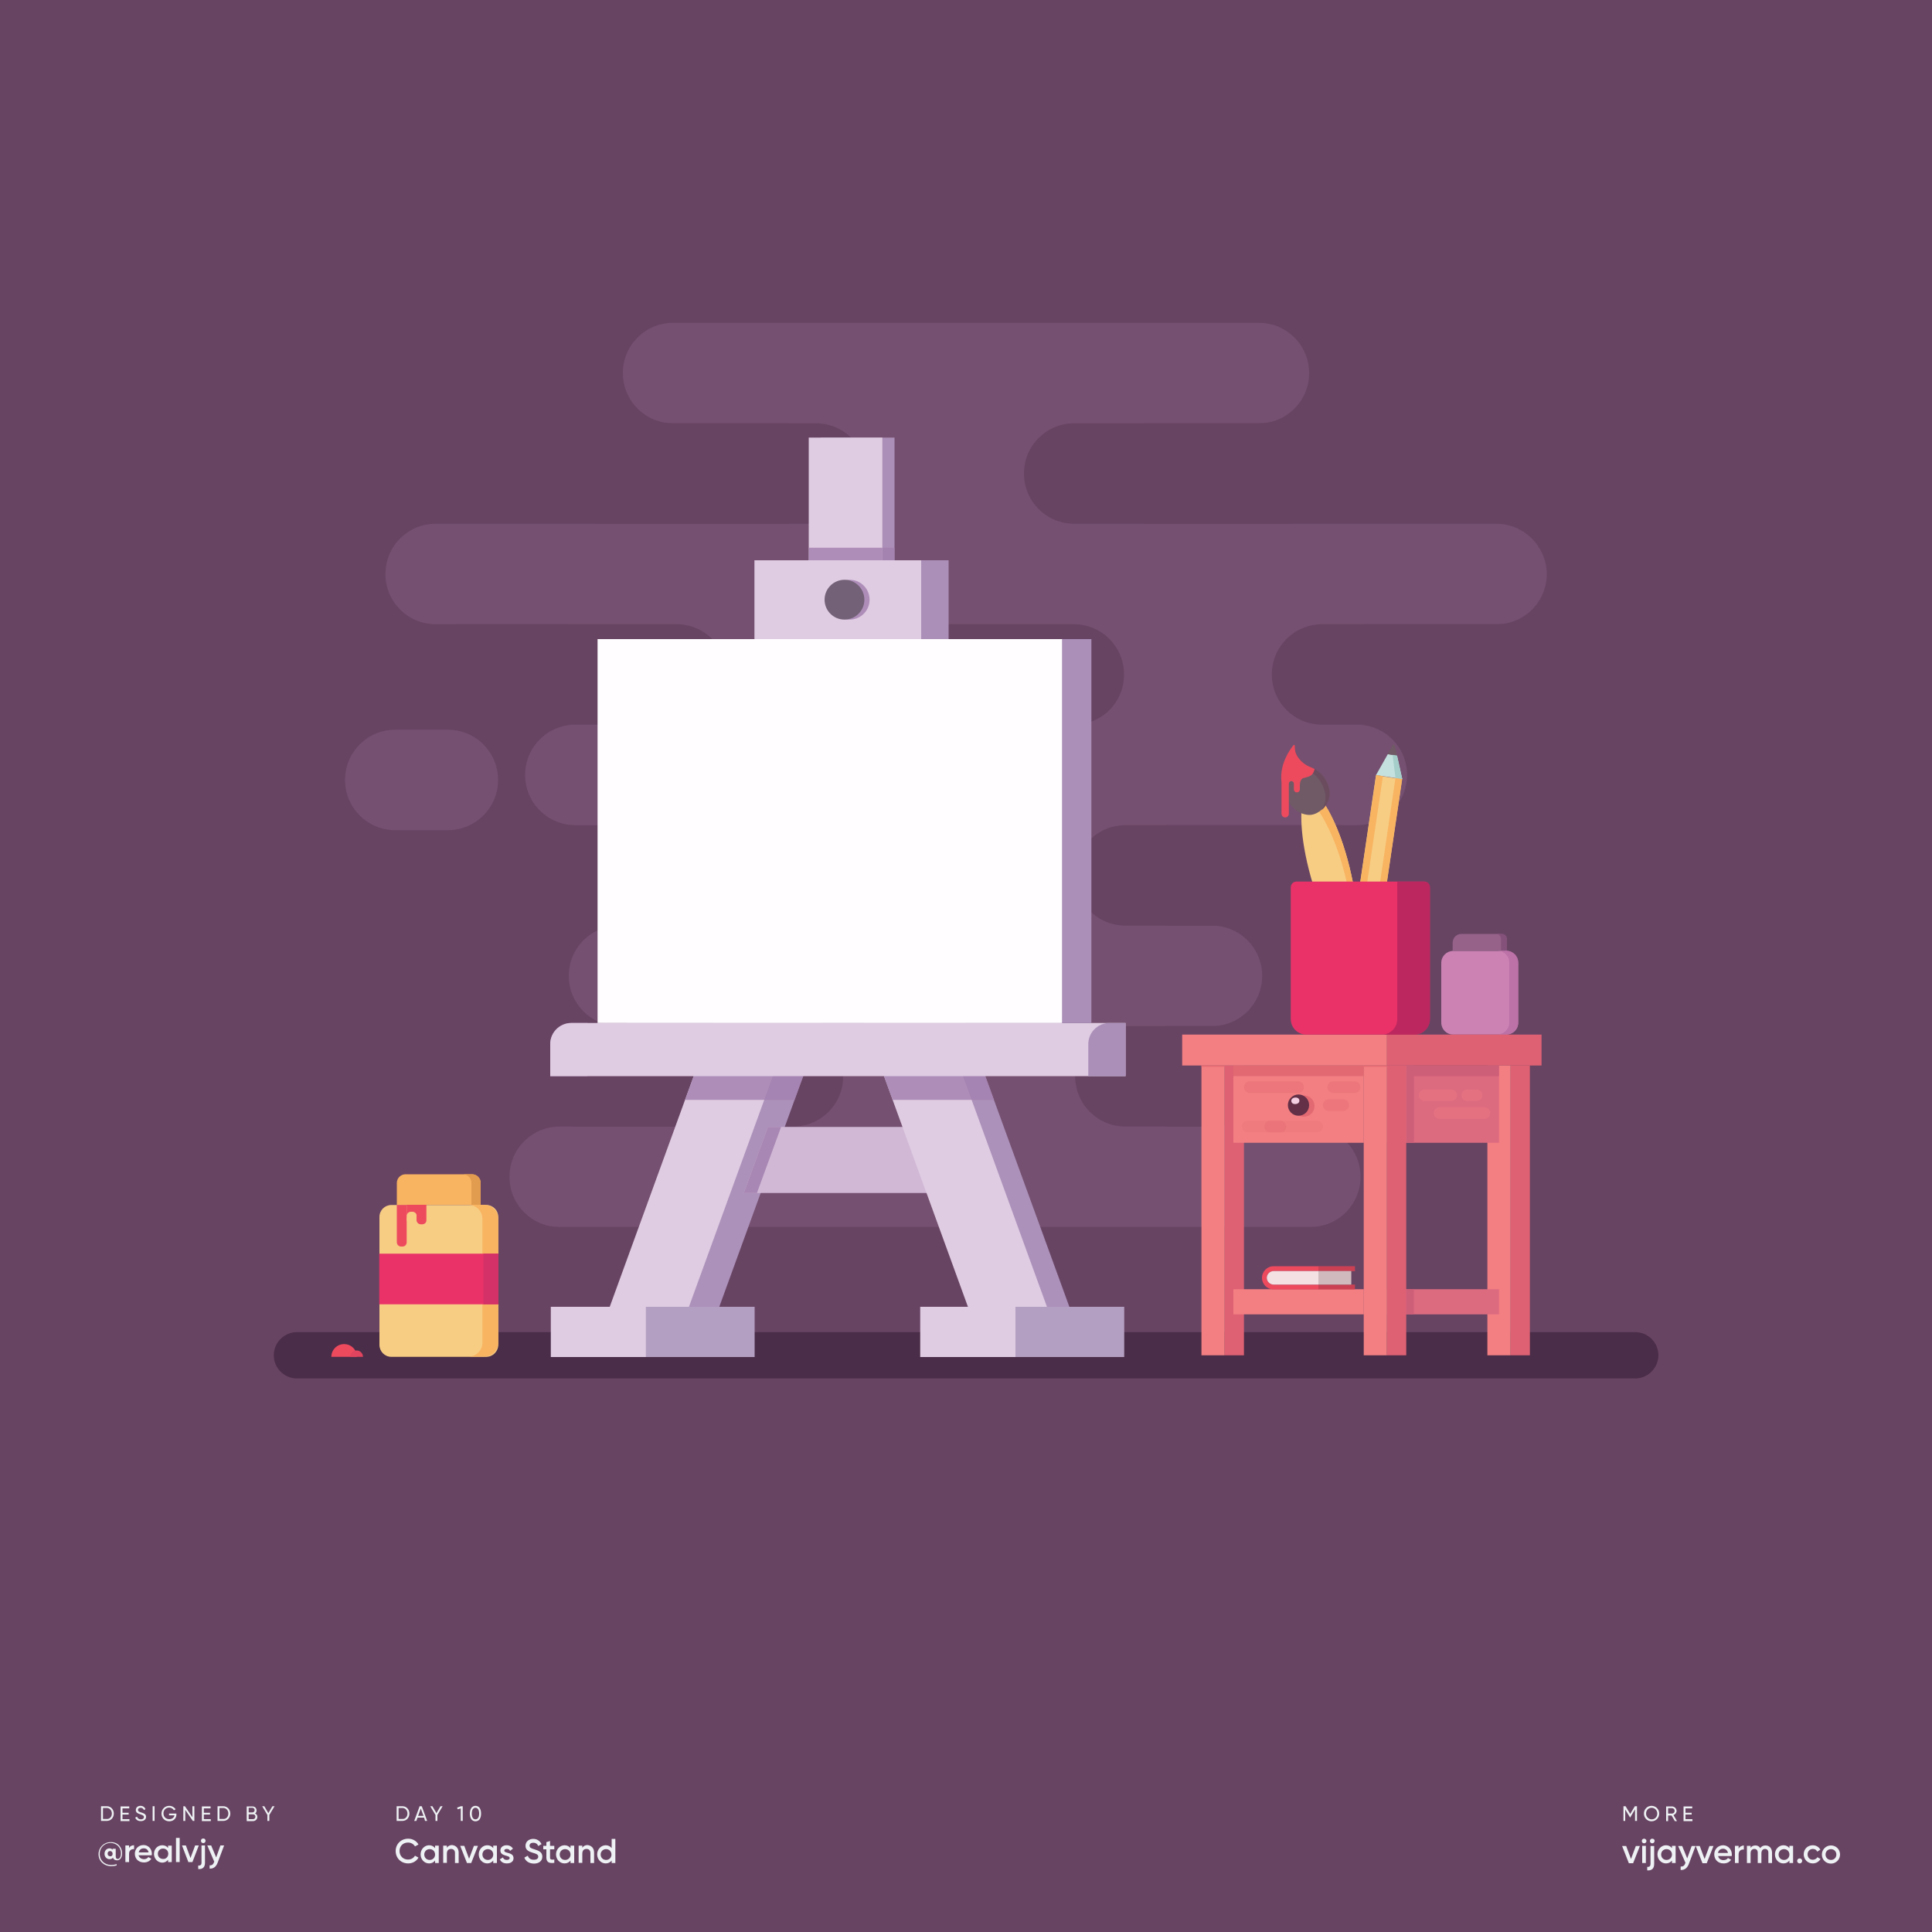 <?xml version="1.0" encoding="utf-8"?>
<!-- Generator: Adobe Illustrator 23.1.1, SVG Export Plug-In . SVG Version: 6.00 Build 0)  -->
<svg version="1.1" id="Layer_1" xmlns="http://www.w3.org/2000/svg" xmlns:xlink="http://www.w3.org/1999/xlink" x="0px" y="0px"
	 viewBox="0 0 1000 1000" style="enable-background:new 0 0 1000 1000;" xml:space="preserve">
<style type="text/css">
	.st0{fill:#684463;}
	.st1{fill:#EEF2F4;}
	.st2{opacity:0.5;fill:#825D7E;}
	.st3{opacity:0.69;fill:#3D233C;}
	.st4{fill:#96628A;}
	.st5{fill:#84517A;}
	.st6{fill:#CC83B4;}
	.st7{fill:#BC71A7;}
	.st8{fill:#AB8FB8;}
	.st9{fill:#DFCCE2;}
	.st10{opacity:0.82;fill:#A380AF;}
	.st11{fill:#AC91BA;}
	.st12{fill:#B39FC1;}
	.st13{fill:#F7CD84;}
	.st14{fill:#F8B461;}
	.st15{fill:#6F5A66;}
	.st16{fill:#6B4C5F;}
	.st17{fill:#ED4A5E;}
	.st18{fill:#DE6173;}
	.st19{fill:#F37F82;}
	.st20{fill:#DD6B80;}
	.st21{opacity:0.34;fill:#F37F82;}
	.st22{fill:#D1B9D6;}
	.st23{opacity:0.87;fill:#A380AF;}
	.st24{fill:#C5E1DF;}
	.st25{fill:#A5CECA;}
	.st26{fill:#FFFDFF;}
	.st27{fill:#E26971;}
	.st28{fill:#CE5F78;}
	.st29{fill:#633047;}
	.st30{fill:#F4CEE1;}
	.st31{opacity:0.4;fill:#E26971;}
	.st32{opacity:0.2;fill:#E26971;}
	.st33{opacity:0.39;fill:#E26971;}
	.st34{fill:#EA3268;}
	.st35{opacity:0.69;fill:#AA235B;}
	.st36{fill:#E29C50;}
	.st37{fill:#736177;}
	.st38{fill:#D33167;}
	.st39{fill:#F4E1E4;}
	.st40{opacity:0.2;fill:#442228;}
	.st41{fill:#E0445E;}
</style>
<rect id="XMLID_9_" class="st0" width="1000" height="1000"/>
<g>
	<g>
		<g>
			<path class="st1" d="M63.2,959.2c0,2.5-1.2,3.7-2.6,3.7c-1.1,0-1.9-0.5-2.1-1.4c-0.4,0.5-1,0.8-1.8,0.8c-1.5,0-2.6-1.2-2.6-2.8
				c0-1.6,1.1-2.8,2.6-2.8c0.7,0,1.2,0.3,1.6,0.7v-0.5h1.6v3.9c0,0.8,0.3,1.4,1,1.4c0.9,0,1.7-0.9,1.7-3c0-3-2.3-5.3-5.4-5.3
				c-3.1,0-5.6,2.4-5.6,5.7c0,3.3,2.5,5.7,5.9,5.7c1.1,0,2.1-0.2,2.9-0.4v0.6c-0.8,0.3-1.7,0.4-2.9,0.4c-3.7,0-6.5-2.6-6.5-6.2
				c0-3.4,2.7-6.2,6.2-6.2C61.1,953.3,63.2,956.4,63.2,959.2z M58.3,959.5c0-0.8-0.6-1.4-1.3-1.4c-0.8,0-1.3,0.5-1.3,1.4
				c0,0.8,0.6,1.3,1.3,1.3C57.8,960.9,58.3,960.3,58.3,959.5z"/>
		</g>
		<g>
			<path class="st1" d="M69.4,955.1v2c-1.2-0.1-2.6,0.5-2.6,2.4v4.3h-1.9v-8.6h1.9v1.4C67.3,955.5,68.3,955.1,69.4,955.1z"/>
		</g>
		<g>
			<path class="st1" d="M74.6,962.3c1,0,1.8-0.5,2.2-1.1l1.5,0.9c-0.8,1.2-2.1,1.9-3.8,1.9c-2.8,0-4.7-1.9-4.7-4.5
				c0-2.5,1.8-4.5,4.5-4.5c2.6,0,4.3,2.1,4.3,4.5c0,0.3,0,0.5-0.1,0.8h-6.8C72.1,961.6,73.2,962.3,74.6,962.3z M76.9,958.8
				c-0.3-1.5-1.3-2.1-2.5-2.1c-1.4,0-2.3,0.8-2.6,2.1H76.9z"/>
		</g>
		<g>
			<path class="st1" d="M88.9,955.2v8.6h-1.9v-1.2c-0.7,0.9-1.7,1.5-3,1.5c-2.3,0-4.3-2-4.3-4.5c0-2.6,1.9-4.5,4.3-4.5
				c1.3,0,2.3,0.5,3,1.4v-1.2H88.9z M87.1,959.5c0-1.6-1.2-2.7-2.7-2.7c-1.5,0-2.7,1.1-2.7,2.7c0,1.6,1.2,2.7,2.7,2.7
				C85.9,962.3,87.1,961.1,87.1,959.5z"/>
		</g>
		<g>
			<path class="st1" d="M91.1,951.3H93v12.5h-1.9V951.3z"/>
		</g>
		<g>
			<path class="st1" d="M102.9,955.2l-3.3,8.6h-2.1l-3.3-8.6h2l2.4,6.5l2.4-6.5H102.9z"/>
		</g>
		<g>
			<path class="st1" d="M104.2,955.2h1.9v8.9c0,2.4-1.2,3.5-3.5,3.3v-1.8c1.1,0.1,1.7-0.3,1.7-1.5V955.2z M104,952.8
				c0-0.7,0.5-1.2,1.2-1.2c0.7,0,1.2,0.5,1.2,1.2c0,0.6-0.5,1.2-1.2,1.2C104.5,954,104,953.4,104,952.8z"/>
		</g>
		<g>
			<path class="st1" d="M116,955.2l-3.3,8.8c-0.8,2.2-2.2,3.3-4.2,3.2v-1.7c1.2,0.1,1.9-0.5,2.3-1.7l0.1-0.2l-3.6-8.4h2l2.6,6.2
				l2.2-6.2H116z"/>
		</g>
	</g>
	<g>
		<path class="st1" d="M211.9,938.7c0,2.1-1.5,3.8-3.6,3.8h-3v-7.6h3C210.4,934.9,211.9,936.6,211.9,938.7z M210.9,938.7
			c0-1.6-1.1-2.9-2.6-2.9h-2v5.7h2C209.8,941.6,210.9,940.3,210.9,938.7z"/>
		<path class="st1" d="M219.5,940.8h-3.4l-0.6,1.7h-1.1l2.8-7.6h1.1l2.8,7.6h-1.1L219.5,940.8z M219.2,939.9l-1.4-3.8l-1.4,3.8
			H219.2z"/>
		<path class="st1" d="M226.4,939.4v3.1h-1v-3.1l-2.7-4.5h1.1l2.1,3.6l2.1-3.6h1.1L226.4,939.4z"/>
		<path class="st1" d="M239.5,934.9v7.6h-1V936l-1.6,0.5l-0.3-0.9l2-0.7H239.5z"/>
		<path class="st1" d="M243.2,938.7c0-2.4,1.1-4,2.9-4c1.9,0,2.9,1.6,2.9,4c0,2.4-1,4-2.9,4C244.2,942.7,243.2,941,243.2,938.7z
			 M248,938.7c0-1.9-0.7-3-1.9-3c-1.2,0-1.9,1.1-1.9,3s0.7,3,1.9,3C247.3,941.7,248,940.6,248,938.7z"/>
	</g>
	<g>
		<path class="st1" d="M58.9,938.7c0,2.1-1.5,3.8-3.6,3.8h-3v-7.6h3C57.4,934.9,58.9,936.6,58.9,938.7z M57.9,938.7
			c0-1.6-1.1-2.9-2.6-2.9h-2v5.7h2C56.8,941.6,57.9,940.3,57.9,938.7z"/>
		<path class="st1" d="M67,941.6v1h-4.6v-7.6h4.5v1h-3.5v2.3h3.2v0.9h-3.2v2.4H67z"/>
		<path class="st1" d="M70,940.8l0.9-0.5c0.3,0.8,0.9,1.4,2,1.4c1.1,0,1.6-0.5,1.6-1.2c0-0.8-0.7-1-1.8-1.4
			c-1.2-0.4-2.4-0.8-2.4-2.2c0-1.4,1.1-2.2,2.4-2.2c1.3,0,2.2,0.7,2.6,1.7l-0.8,0.5c-0.3-0.7-0.8-1.2-1.7-1.2
			c-0.8,0-1.4,0.4-1.4,1.1c0,0.7,0.5,1,1.6,1.3c1.3,0.4,2.6,0.8,2.6,2.3c0,1.3-1.1,2.2-2.6,2.2C71.5,942.7,70.4,941.9,70,940.8z"/>
		<path class="st1" d="M80,934.9v7.6h-1v-7.6H80z"/>
		<path class="st1" d="M91.3,939.2c0,1.9-1.4,3.5-3.7,3.5c-2.4,0-4-1.8-4-4c0-2.2,1.7-4,4-4c1.4,0,2.7,0.8,3.3,1.8l-0.9,0.5
			c-0.4-0.8-1.4-1.4-2.4-1.4c-1.8,0-3,1.3-3,3c0,1.7,1.2,3,3,3c1.6,0,2.5-0.9,2.7-2h-2.8v-0.9h3.8V939.2z"/>
		<path class="st1" d="M100.6,934.9v7.6h-0.8l-3.9-5.7v5.7h-1v-7.6h0.8l3.9,5.7v-5.7H100.6z"/>
		<path class="st1" d="M109.1,941.6v1h-4.6v-7.6h4.5v1h-3.5v2.3h3.2v0.9h-3.2v2.4H109.1z"/>
		<path class="st1" d="M119.2,938.7c0,2.1-1.5,3.8-3.6,3.8h-3v-7.6h3C117.6,934.9,119.2,936.6,119.2,938.7z M118.2,938.7
			c0-1.6-1.1-2.9-2.6-2.9h-2v5.7h2C117.1,941.6,118.2,940.3,118.2,938.7z"/>
		<path class="st1" d="M133.2,940.4c0,1.2-1,2.2-2.2,2.2h-3.3v-7.6h3c1.2,0,2.1,0.9,2.1,2.1c0,0.7-0.3,1.2-0.8,1.6
			C132.7,938.9,133.2,939.5,133.2,940.4z M128.7,935.8v2.3h2c0.6,0,1.1-0.5,1.1-1.2c0-0.6-0.5-1.2-1.1-1.2H128.7z M132.2,940.3
			c0-0.7-0.5-1.2-1.2-1.2h-2.3v2.5h2.3C131.7,941.6,132.2,941,132.2,940.3z"/>
		<path class="st1" d="M139.4,939.4v3.1h-1v-3.1l-2.7-4.5h1.1l2.1,3.6l2.1-3.6h1.1L139.4,939.4z"/>
	</g>
	<g>
		<path class="st1" d="M204.8,958.1c0-3.6,2.7-6.4,6.5-6.4c2.3,0,4.3,1.2,5.3,3l-1.8,1c-0.7-1.2-2-2-3.6-2c-2.7,0-4.4,1.9-4.4,4.4
			s1.8,4.4,4.4,4.4c1.6,0,2.9-0.8,3.6-2l1.8,1c-1,1.8-3,3-5.3,3C207.5,964.5,204.8,961.7,204.8,958.1z"/>
		<path class="st1" d="M227.1,955.4v8.9h-1.9V963c-0.7,0.9-1.7,1.5-3.1,1.5c-2.4,0-4.4-2-4.4-4.7c0-2.6,2-4.7,4.4-4.7
			c1.4,0,2.4,0.6,3.1,1.5v-1.3H227.1z M225.2,959.9c0-1.6-1.2-2.8-2.8-2.8c-1.6,0-2.8,1.2-2.8,2.8c0,1.6,1.2,2.8,2.8,2.8
			C224,962.7,225.2,961.5,225.2,959.9z"/>
		<path class="st1" d="M237.4,958.9v5.4h-1.9v-5.2c0-1.3-0.8-2.1-2-2.1c-1.3,0-2.2,0.7-2.2,2.5v4.7h-1.9v-8.9h1.9v1.1
			c0.6-0.9,1.5-1.4,2.7-1.4C236,955.2,237.4,956.6,237.4,958.9z"/>
		<path class="st1" d="M247.4,955.4l-3.5,8.9h-2.2l-3.5-8.9h2.1l2.5,6.7l2.5-6.7H247.4z"/>
		<path class="st1" d="M257.2,955.4v8.9h-1.9V963c-0.7,0.9-1.7,1.5-3.1,1.5c-2.4,0-4.4-2-4.4-4.7c0-2.6,2-4.7,4.4-4.7
			c1.4,0,2.4,0.6,3.1,1.5v-1.3H257.2z M255.3,959.9c0-1.6-1.2-2.8-2.8-2.8c-1.6,0-2.8,1.2-2.8,2.8c0,1.6,1.2,2.8,2.8,2.8
			C254.1,962.7,255.3,961.5,255.3,959.9z"/>
		<path class="st1" d="M265.8,961.8c0,1.8-1.5,2.7-3.5,2.7c-1.8,0-3-0.8-3.6-2.1l1.6-1c0.3,0.8,1,1.3,2,1.3c0.8,0,1.5-0.3,1.5-1
			c0-1.6-4.8-0.7-4.8-3.9c0-1.7,1.4-2.7,3.2-2.7c1.5,0,2.7,0.7,3.3,1.8L264,958c-0.3-0.7-0.9-1-1.7-1c-0.7,0-1.3,0.3-1.3,0.9
			C261.1,959.5,265.8,958.5,265.8,961.8z"/>
		<path class="st1" d="M271.4,961.5l1.8-1c0.4,1.3,1.4,2.1,3.1,2.1c1.6,0,2.3-0.7,2.3-1.6c0-1.1-1-1.5-2.8-2
			c-1.9-0.6-3.8-1.3-3.8-3.6c0-2.3,1.9-3.6,4-3.6c2,0,3.5,1.1,4.3,2.7l-1.7,1c-0.4-1-1.2-1.7-2.6-1.7c-1.2,0-1.9,0.6-1.9,1.5
			c0,1,0.7,1.4,2.5,1.9c2.1,0.7,4.1,1.3,4.1,3.8c0,2.3-1.8,3.6-4.4,3.6C273.7,964.5,272.1,963.3,271.4,961.5z"/>
		<path class="st1" d="M284.7,957.3v4.2c0,1.1,0.7,1.1,2.2,1v1.7c-2.9,0.4-4.1-0.5-4.1-2.8v-4.2h-1.6v-1.8h1.6v-1.9l1.9-0.6v2.5h2.2
			v1.8H284.7z"/>
		<path class="st1" d="M297.2,955.4v8.9h-1.9V963c-0.7,0.9-1.7,1.5-3.1,1.5c-2.4,0-4.4-2-4.4-4.7c0-2.6,2-4.7,4.4-4.7
			c1.4,0,2.4,0.6,3.1,1.5v-1.3H297.2z M295.3,959.9c0-1.6-1.2-2.8-2.8-2.8c-1.6,0-2.8,1.2-2.8,2.8c0,1.6,1.2,2.8,2.8,2.8
			C294.1,962.7,295.3,961.5,295.3,959.9z"/>
		<path class="st1" d="M307.5,958.9v5.4h-1.9v-5.2c0-1.3-0.8-2.1-2-2.1c-1.3,0-2.2,0.7-2.2,2.5v4.7h-1.9v-8.9h1.9v1.1
			c0.6-0.9,1.5-1.4,2.7-1.4C306.1,955.2,307.5,956.6,307.5,958.9z"/>
		<path class="st1" d="M318.5,951.9v12.4h-1.9V963c-0.7,0.9-1.7,1.5-3.1,1.5c-2.4,0-4.4-2-4.4-4.7c0-2.6,2-4.7,4.4-4.7
			c1.4,0,2.4,0.6,3.1,1.5v-4.8H318.5z M316.5,959.9c0-1.6-1.2-2.8-2.8-2.8c-1.6,0-2.8,1.2-2.8,2.8c0,1.6,1.2,2.8,2.8,2.8
			C315.3,962.7,316.5,961.5,316.5,959.9z"/>
	</g>
	<g>
		<path class="st1" d="M841.3,942.5h-1v-7.6h1.1l2.4,4l2.4-4h1.1v7.6h-1v-6l-2.5,4.2h-0.1l-2.5-4.1V942.5z M858.8,938.7
			c0,2.2-1.7,4-4,4c-2.2,0-3.9-1.8-3.9-4c0-2.2,1.7-4,3.9-4C857.1,934.7,858.8,936.5,858.8,938.7z M857.8,938.7c0-1.7-1.3-3-2.9-3
			c-1.7,0-2.9,1.3-2.9,3c0,1.7,1.3,3,2.9,3C856.6,941.7,857.8,940.4,857.8,938.7z M866.2,939.5l1.8,3.1h-1.1l-1.7-2.9h-1.8v2.9h-1
			v-7.6h3c1.3,0,2.4,1.1,2.4,2.4C867.8,938.2,867.1,939.1,866.2,939.5z M865.4,938.7c0.8,0,1.4-0.6,1.4-1.4c0-0.8-0.6-1.4-1.4-1.4
			h-2v2.8H865.4z M875.9,941.6h-3.5v-2.4h3.2v-0.9h-3.2v-2.3h3.5v-1h-4.5v7.6h4.6V941.6z M844.2,962.2l-2.5-6.7h-2.1l3.5,8.9h2.2
			l3.5-8.9h-2.1L844.2,962.2z M850,964.3h1.9v-8.9H850V964.3z M851,951.7c-0.7,0-1.2,0.5-1.2,1.2c0,0.7,0.5,1.2,1.2,1.2
			c0.7,0,1.2-0.6,1.2-1.2C852.2,952.2,851.6,951.7,851,951.7z M855.2,951.7c-0.7,0-1.2,0.5-1.2,1.2c0,0.7,0.5,1.2,1.2,1.2
			c0.7,0,1.2-0.6,1.2-1.2C856.5,952.2,855.9,951.7,855.2,951.7z M854.3,964.7c0,1.2-0.5,1.7-1.7,1.6v1.8c2.4,0.2,3.6-1,3.6-3.4v-9.2
			h-1.9V964.7z M865.4,955.4h1.9v8.9h-1.9V963c-0.7,0.9-1.7,1.5-3.1,1.5c-2.4,0-4.4-2-4.4-4.7c0-2.6,2-4.7,4.4-4.7
			c1.4,0,2.4,0.6,3.1,1.5V955.4z M865.4,959.9c0-1.6-1.2-2.8-2.8-2.8c-1.6,0-2.8,1.2-2.8,2.8c0,1.6,1.2,2.8,2.8,2.8
			C864.2,962.7,865.4,961.5,865.4,959.9z M873.3,961.9l-2.6-6.4h-2.1l3.8,8.7l-0.1,0.2c-0.4,1.2-1.1,1.8-2.4,1.7v1.8
			c2,0.1,3.5-1,4.3-3.3l3.4-9.1h-2L873.3,961.9z M882.3,962.2l-2.5-6.7h-2.1l3.5,8.9h2.2l3.5-8.9h-2.1L882.3,962.2z M896.4,959.9
			c0,0.3,0,0.5-0.1,0.8h-7c0.3,1.4,1.4,2.1,2.8,2.1c1.1,0,1.9-0.5,2.3-1.1l1.6,0.9c-0.8,1.2-2.1,1.9-3.9,1.9c-2.9,0-4.8-2-4.8-4.7
			c0-2.6,1.9-4.7,4.7-4.7C894.5,955.2,896.4,957.3,896.4,959.9z M894.4,959.1c-0.3-1.5-1.4-2.2-2.5-2.2c-1.4,0-2.4,0.8-2.7,2.2
			H894.4z M899.9,956.9v-1.5H898v8.9h1.9v-4.5c0-2,1.5-2.6,2.7-2.5v-2.1C901.6,955.3,900.5,955.7,899.9,956.9z M913.8,955.2
			c-1.2,0-2.1,0.5-2.7,1.4c-0.5-0.9-1.4-1.4-2.5-1.4c-1.1,0-2,0.4-2.5,1.3v-1.1h-1.9v8.9h1.9v-5c0-1.6,0.9-2.3,2-2.3
			c1,0,1.7,0.7,1.7,1.9v5.4h1.9v-5c0-1.6,0.8-2.3,1.9-2.3c1,0,1.7,0.7,1.7,1.9v5.4h1.9v-5.5C917.1,956.6,915.8,955.2,913.8,955.2z
			 M926.2,955.4h1.9v8.9h-1.9V963c-0.7,0.9-1.7,1.5-3.1,1.5c-2.4,0-4.4-2-4.4-4.7c0-2.6,2-4.7,4.4-4.7c1.4,0,2.4,0.6,3.1,1.5V955.4z
			 M926.2,959.9c0-1.6-1.2-2.8-2.8-2.8c-1.6,0-2.8,1.2-2.8,2.8c0,1.6,1.2,2.8,2.8,2.8C925,962.7,926.2,961.5,926.2,959.9z
			 M931.5,961.9c-0.7,0-1.3,0.6-1.3,1.3c0,0.7,0.6,1.3,1.3,1.3c0.7,0,1.3-0.6,1.3-1.3C932.8,962.4,932.2,961.9,931.5,961.9z
			 M938.3,962.6c-1.6,0-2.7-1.2-2.7-2.8c0-1.6,1.2-2.8,2.7-2.8c1.1,0,1.9,0.5,2.3,1.4l1.6-1c-0.7-1.4-2.2-2.3-3.9-2.3
			c-2.7,0-4.7,2-4.7,4.7c0,2.6,2,4.7,4.7,4.7c1.7,0,3.2-0.9,4-2.3l-1.6-0.9C940.2,962.1,939.3,962.6,938.3,962.6z M952.4,959.9
			c0,2.6-2.1,4.7-4.7,4.7c-2.6,0-4.7-2-4.7-4.7c0-2.6,2.1-4.7,4.7-4.7C950.3,955.2,952.4,957.2,952.4,959.9z M950.5,959.9
			c0-1.6-1.2-2.8-2.8-2.8s-2.8,1.2-2.8,2.8c0,1.6,1.2,2.8,2.8,2.8S950.5,961.5,950.5,959.9z"/>
	</g>
</g>
<path id="XMLID_3_" class="st2" d="M774.5,271.1H591.6v-52h60c14.4,0,26-11.6,26-26v0c0-14.4-11.6-26-26-26H348.4
	c-14.4,0-26,11.6-26,26v0c0,14.4,11.6,26,26,26h60v52H225.5c-14.4,0-26,11.6-26,26v0c0,14.4,11.6,26,26,26h68.6v52h3.7
	c-14.4,0-26,11.6-26,26v0c0,14.4,11.6,26,26,26h98.6v52h-76c-14.4,0-26,11.6-26,26v0c0,14.4,11.6,26,26,26h76v52H289.7
	c-14.4,0-26,11.6-26,26v0c0,14.4,11.6,26,26,26h388.5c14.4,0,26-11.6,26-26v0c0-14.4-11.6-26-26-26h-74.5v-52h23.6
	c14.4,0,26-11.6,26-26v0c0-14.4-11.6-26-26-26h-23.6v-52h98.6c14.4,0,26-11.6,26-26v0c0-14.4-11.6-26-26-26h3.7v-52h68.6
	c14.4,0,26-11.6,26-26v0C800.5,282.8,788.8,271.1,774.5,271.1z"/>
<path id="XMLID_105_" class="st3" d="M846.3,713.5H153.7c-6.6,0-12-5.4-12-12l0,0c0-6.6,5.4-12,12-12h692.7c6.6,0,12,5.4,12,12l0,0
	C858.3,708.1,853,713.5,846.3,713.5z"/>
<path id="XMLID_226_" class="st2" d="M231.8,429.7h-27.2c-14.4,0-26-11.6-26-26v0c0-14.4,11.6-26,26-26h27.2c14.4,0,26,11.6,26,26v0
	C257.8,418,246.2,429.7,231.8,429.7z"/>
<path id="XMLID_157_" class="st0" d="M555.9,375.1H444.1c-14.4,0-26-11.6-26-26v0c0-14.4,11.6-26,26-26h111.7c14.4,0,26,11.6,26,26
	v0C581.9,363.5,570.2,375.1,555.9,375.1z"/>
<path id="XMLID_216_" class="st0" d="M796,375.1H684.3c-14.4,0-26-11.6-26-26v0c0-14.4,11.6-26,26-26H796c14.4,0,26,11.6,26,26v0
	C822,363.5,810.4,375.1,796,375.1z"/>
<path id="XMLID_223_" class="st0" d="M694.2,479.1H582.5c-14.4,0-26-11.6-26-26v0c0-14.4,11.6-26,26-26h111.7c14.4,0,26,11.6,26,26
	v0C720.2,467.5,708.6,479.1,694.2,479.1z"/>
<path id="XMLID_220_" class="st0" d="M350.3,375.1H238.5c-14.4,0-26-11.6-26-26v0c0-14.4,11.6-26,26-26h111.7c14.4,0,26,11.6,26,26
	v0C376.3,363.5,364.6,375.1,350.3,375.1z"/>
<path id="XMLID_221_" class="st0" d="M422.3,271.1H310.6c-14.4,0-26-11.6-26-26v0c0-14.4,11.6-26,26-26h111.7c14.4,0,26,11.6,26,26
	v0C448.3,259.5,436.7,271.1,422.3,271.1z"/>
<path id="XMLID_222_" class="st0" d="M667.7,271.1H556c-14.4,0-26-11.6-26-26v0c0-14.4,11.6-26,26-26h111.7c14.4,0,26,11.6,26,26v0
	C693.7,259.5,682.1,271.1,667.7,271.1z"/>
<path id="XMLID_224_" class="st0" d="M694.2,583.1H582.5c-14.4,0-26-11.6-26-26v0c0-14.4,11.6-26,26-26h111.7c14.4,0,26,11.6,26,26
	v0C720.2,571.5,708.6,583.1,694.2,583.1z"/>
<path id="XMLID_225_" class="st0" d="M410.5,583.1H298.7c-14.4,0-26-11.6-26-26v0c0-14.4,11.6-26,26-26h111.7c14.4,0,26,11.6,26,26
	v0C436.5,571.5,424.8,583.1,410.5,583.1z"/>
<path id="XMLID_251_" class="st4" d="M780,492.1h-28.1v-4.2c0-2.5,2-4.5,4.5-4.5h19c2.5,0,4.5,2,4.5,4.5V492.1z"/>
<path id="XMLID_245_" class="st5" d="M777.1,483.3H774c1.6,0,2.9,1.1,2.9,2.5v6.2h3.1v-6.2C780,484.4,778.7,483.3,777.1,483.3z"/>
<path id="XMLID_170_" class="st6" d="M779.6,535.5h-27.4c-3.5,0-6.2-2.8-6.2-6.2v-30.9c0-3.5,2.8-6.2,6.2-6.2h27.4
	c3.5,0,6.2,2.8,6.2,6.2v30.9C785.9,532.7,783.1,535.5,779.6,535.5z"/>
<path id="XMLID_252_" class="st7" d="M779.6,492.1h-4.6c3.5,0,6.2,2.8,6.2,6.2v30.9c0,3.5-2.8,6.2-6.2,6.2h4.6
	c3.5,0,6.2-2.8,6.2-6.2v-30.9C785.9,494.9,783.1,492.1,779.6,492.1z"/>
<rect id="XMLID_163_" x="271.8" y="635.1" class="st0" width="456.5" height="52"/>
<rect id="XMLID_112_" x="424.9" y="226.5" class="st8" width="38.1" height="64.5"/>
<rect id="XMLID_93_" x="418.6" y="226.5" class="st9" width="38.1" height="64.5"/>
<rect id="XMLID_107_" x="418.6" y="283.5" class="st10" width="38.1" height="6.5"/>
<rect id="XMLID_179_" x="456.7" y="283.5" class="st10" width="6.3" height="6.5"/>
<rect id="XMLID_40_" x="404.7" y="290" class="st8" width="86.3" height="40.8"/>
<polygon id="XMLID_101_" class="st11" points="372.3,676.4 433,509.6 396.9,496.4 331.3,676.4 "/>
<polygon id="XMLID_104_" class="st9" points="356.6,676.4 417.3,509.6 381.1,496.4 315.6,676.4 "/>
<polygon id="XMLID_150_" class="st10" points="395,501.5 381.1,496.4 354.6,569.3 411.2,569.3 433,509.6 396.9,496.4 "/>
<rect id="XMLID_21_" x="285.1" y="676.4" class="st9" width="56.3" height="26"/>
<rect id="XMLID_23_" x="334.3" y="676.4" class="st12" width="56.3" height="26"/>
<g id="XMLID_30_">
	<path id="XMLID_7_" class="st13" d="M682.6,414.2l-7.4,2c-0.9,0.2-1.5,1.1-1.5,2.2c-0.4,5.7,0,12.6,1.4,20.7
		c3.3,19.2,11.8,42.2,24.3,62.9c1.5,2.6,4.5,1.8,4.6-1.2c0.6-24.2-3.3-48.4-9.9-66.7c-2.8-7.7-5.8-13.9-9-18.7
		C684.4,414.5,683.5,414,682.6,414.2z"/>
	<path id="XMLID_6_" class="st14" d="M694.1,434.1c-2.8-7.7-5.8-13.9-9-18.7c-0.6-1-1.6-1.4-2.4-1.2l-3.4,0.9
		c0.8,1.1,1.8,2.3,2.7,3.7c0,0,1.4,2.2,2.8,4.6c7.8,13.9,10.8,26.7,13.3,37.6c1.8,7.8,2.5,13.3,3.8,24.3c0.5,3.8,1.7,14.2,0.4,18.1
		c0.9-0.3,1.7-1.2,1.7-2.7C704.6,476.7,700.7,452.5,694.1,434.1z"/>
	<path id="XMLID_2_" class="st15" d="M670.3,385.9c0-0.4-0.4-0.5-0.7-0.3c-2.3,2.8-7.8,10.7-6.1,20.4c0.2,1.1,2.1,11.3,9.8,14.8
		c2.5,1.1,4.4,1,4.8,1c4.6-0.3,8.8-4.6,9.8-9.1c1.3-5.8-2.8-12-7.2-14.5c-2.2-1.3-4.2-1.4-6.8-3.9c-2.6-2.4-3.3-4.7-3.4-5.2
		C670.2,387.9,670.2,386.8,670.3,385.9z"/>
	<path id="XMLID_8_" class="st16" d="M680.8,398.2c-2.2-1.3-4.2-1.4-6.8-3.9c-2.6-2.4-3.3-4.7-3.4-5.2c-0.3-1.1-0.3-2.2-0.3-3
		c0-0.2-0.1-0.4-0.3-0.4c-0.2,1-0.4,2.4-0.1,4c0.1,0.6,0.6,3,3,5.8c2.5,2.8,4.5,3.1,6.6,4.7c4.2,3,7.9,9.9,6.1,15.8
		c-0.4,1.2-0.9,2.3-1.6,3.4c2-1.7,3.5-4.1,4-6.6C689.2,406.9,685.1,400.7,680.8,398.2z"/>
	<path id="XMLID_36_" class="st17" d="M673.9,394.3c-2.6-2.4-3.3-4.7-3.4-5.2c-0.3-1.2-0.3-2.3-0.3-3.1c0-0.4-0.4-0.5-0.7-0.3
		c-2.1,2.6-6.9,9.5-6.3,18.1c0,0,0.1,0.7,0.1,0.9v16.5c0,1,0.8,1.9,1.9,1.9h0c1,0,1.9-0.8,1.9-1.9v-15.6c0-0.7,0.6-1.3,1.3-1.3
		s1.3,0.6,1.3,1.3v2.9c0,0.8,0.5,1.5,1.3,1.6c1,0.2,1.8-0.6,1.8-1.6v-1.1c0-1.2-0.1-4.2,2-4.7c4.6-1.1,4.7-1.9,5.7-4.6l0,0
		C678.5,396.9,676.6,396.8,673.9,394.3z"/>
</g>
<rect id="XMLID_53_" x="781.9" y="551.5" transform="matrix(-1 -6.657531e-11 6.657531e-11 -1 1573.767 1253)" class="st18" width="10" height="150"/>
<rect id="XMLID_22_" x="769.9" y="551.5" transform="matrix(-1 -4.426205e-11 4.426205e-11 -1 1551.767 1253)" class="st19" width="12" height="150"/>
<rect id="XMLID_70_" x="717.9" y="667.3" class="st20" width="58" height="13"/>
<rect id="XMLID_16_" x="717.9" y="551.5" class="st20" width="58" height="40"/>
<path id="XMLID_126_" class="st21" d="M764.3,569.9h-4.8c-1.7,0-3-1.3-3-3l0,0c0-1.7,1.3-3,3-3h4.8c1.7,0,3,1.3,3,3l0,0
	C767.3,568.5,766,569.9,764.3,569.9z"/>
<path id="XMLID_124_" class="st21" d="M768.3,579.1h-23.2c-1.7,0-3-1.3-3-3l0,0c0-1.7,1.3-3,3-3h23.2c1.7,0,3,1.3,3,3l0,0
	C771.3,577.8,770,579.1,768.3,579.1z"/>
<path id="XMLID_122_" class="st21" d="M751.1,569.9h-13.7c-1.7,0-3-1.3-3-3l0,0c0-1.7,1.3-3,3-3h13.7c1.7,0,3,1.3,3,3l0,0
	C754.1,568.5,752.8,569.9,751.1,569.9z"/>
<polygon id="XMLID_162_" class="st22" points="397.5,583.3 385,617.5 490.6,617.5 490.6,583.3 "/>
<polygon id="XMLID_165_" class="st23" points="397.5,583.3 385,617.5 391.8,617.5 404.3,583.3 "/>
<g id="XMLID_33_">
	<polygon id="XMLID_15_" class="st24" points="723.1,391.1 718.3,390.4 712.2,401.2 725.8,403.2 	"/>
	<path id="XMLID_4_" class="st13" d="M706.7,491.6l-1.7-0.2c-3.3-0.5-5.5-3.5-5.1-6.8l12.3-83.3l13.5,2l-12.3,83.3
		C713,489.8,709.9,492.1,706.7,491.6z"/>
	<path id="XMLID_10_" class="st14" d="M702.6,491L702.6,491c-1.9-0.3-3.3-2.1-3-4l12.7-85.8l3.5,0.5L702.6,491z"/>
	<path id="XMLID_12_" class="st14" d="M709.1,491.9L709.1,491.9l13.2-89.3l3.5,0.5l-12.7,85.8C712.8,490.9,711,492.2,709.1,491.9z"
		/>
	<path id="XMLID_25_" class="st15" d="M723.1,391.1l-1.1-5c-0.2-0.7-0.9-0.9-1.3-0.2l-2.5,4.4L723.1,391.1z"/>
	<polygon id="XMLID_14_" class="st25" points="723.1,391.1 720.8,390.7 722.3,402.7 725.8,403.2 	"/>
</g>
<rect id="XMLID_51_" x="633.9" y="551.5" transform="matrix(-1 -6.657531e-11 6.657531e-11 -1 1277.767 1253)" class="st18" width="10" height="150"/>
<rect id="XMLID_45_" x="621.9" y="551.5" transform="matrix(-1 -4.426205e-11 4.426205e-11 -1 1255.767 1253)" class="st19" width="12" height="150"/>
<rect id="XMLID_18_" x="717.9" y="551.5" transform="matrix(-1 -6.657531e-11 6.657531e-11 -1 1445.767 1253)" class="st18" width="10" height="150"/>
<rect id="XMLID_11_" x="705.9" y="551.5" transform="matrix(-1 -4.426205e-11 4.426205e-11 -1 1423.767 1253)" class="st19" width="12" height="150"/>
<rect id="XMLID_62_" x="638.4" y="551.5" class="st19" width="67.5" height="40"/>
<rect id="XMLID_68_" x="638.4" y="667.3" class="st19" width="67.5" height="13"/>
<polygon id="XMLID_98_" class="st11" points="553.5,676.4 487.9,496.4 451.8,509.6 512.5,676.4 "/>
<polygon id="XMLID_95_" class="st9" points="541.9,676.4 476.4,496.4 440.3,509.6 501,676.4 "/>
<polygon id="XMLID_152_" class="st10" points="487.9,496.4 477.7,500.1 476.4,496.4 440.3,509.6 462,569.3 514.5,569.3 "/>
<path id="XMLID_49_" class="st8" d="M304,557h-19.2v-16.6c0-6,4.9-10.9,10.9-10.9h8.4V557z"/>
<path id="XMLID_48_" class="st9" d="M582.5,557H284.8v-16.6c0-6,4.9-10.9,10.9-10.9h286.9V557z"/>
<path id="XMLID_47_" class="st8" d="M582.5,557h-19.2v-16.6c0-6,4.9-10.9,10.9-10.9h8.4V557z"/>
<rect id="XMLID_64_" x="324.5" y="330.8" class="st8" width="240.4" height="198.7"/>
<rect id="XMLID_44_" x="309.3" y="330.8" class="st26" width="240.4" height="198.7"/>
<rect id="XMLID_26_" x="476.3" y="676.4" class="st9" width="56.3" height="26"/>
<rect id="XMLID_24_" x="525.6" y="676.4" class="st12" width="56.3" height="26"/>
<rect id="XMLID_5_" x="611.9" y="535.5" class="st19" width="106" height="16"/>
<rect id="XMLID_17_" x="717.9" y="535.5" class="st18" width="80" height="16"/>
<rect id="XMLID_60_" x="638.4" y="551.5" class="st27" width="67.5" height="5.5"/>
<rect id="XMLID_61_" x="709.9" y="569.5" transform="matrix(7.576079e-11 -1 1 7.576079e-11 158.384 1301.384)" class="st28" width="40" height="4"/>
<rect id="XMLID_71_" x="723.4" y="671.8" transform="matrix(2.331105e-10 -1 1 2.331105e-10 56.05 1403.717)" class="st28" width="13" height="4"/>
<rect id="XMLID_63_" x="729.9" y="551.5" transform="matrix(-1 -1.454402e-10 1.454402e-10 -1 1505.767 1108.545)" class="st28" width="46" height="5.5"/>
<rect id="XMLID_65_" x="705.9" y="551.5" class="st27" width="12" height="0.6"/>
<rect id="XMLID_67_" x="621.9" y="551.5" class="st27" width="12" height="0.6"/>
<circle id="XMLID_74_" class="st27" cx="674.9" cy="572.5" r="5.5"/>
<circle id="XMLID_66_" class="st29" cx="672.1" cy="572" r="5.5"/>
<ellipse id="XMLID_72_" transform="matrix(0.996 -8.880485e-02 8.880485e-02 0.996 -47.947 61.795)" class="st30" cx="670.5" cy="569.8" rx="2.1" ry="1.7"/>
<path id="XMLID_76_" class="st31" d="M701.1,565.7h-11c-1.7,0-3-1.3-3-3l0,0c0-1.7,1.3-3,3-3h11c1.7,0,3,1.3,3,3l0,0
	C704.1,564.4,702.8,565.7,701.1,565.7z"/>
<path id="XMLID_79_" class="st31" d="M695.2,575h-7.4c-1.7,0-3-1.3-3-3l0,0c0-1.7,1.3-3,3-3h7.4c1.7,0,3,1.3,3,3l0,0
	C698.2,573.7,696.8,575,695.2,575z"/>
<path id="XMLID_80_" class="st32" d="M681.8,586.1h-36c-1.7,0-3-1.3-3-3l0,0c0-1.7,1.3-3,3-3h36c1.7,0,3,1.3,3,3l0,0
	C684.8,584.7,683.5,586.1,681.8,586.1z"/>
<path id="XMLID_77_" class="st33" d="M662.8,586.1h-5.3c-1.7,0-3-1.3-3-3l0,0c0-1.7,1.3-3,3-3h5.2c1.7,0,3,1.3,3,3l0,0
	C665.8,584.7,664.5,586.1,662.8,586.1z"/>
<path id="XMLID_78_" class="st31" d="M671.9,565.7h-25c-1.7,0-3-1.3-3-3l0,0c0-1.7,1.3-3,3-3h25c1.7,0,3,1.3,3,3l0,0
	C674.9,564.4,673.6,565.7,671.9,565.7z"/>
<path id="XMLID_91_" class="st34" d="M732.1,535.5h-56c-4.4,0-8-3.6-8-8v-68.2c0-1.7,1.3-3,3-3h66c1.7,0,3,1.3,3,3v68.2
	C740.1,531.9,736.5,535.5,732.1,535.5z"/>
<path id="XMLID_129_" class="st35" d="M723.2,456.3v71.2c0,4.4-3.6,8-8,8h17c4.4,0,8-3.6,8-8v-68.2c0-1.7-1.3-3-3-3H723.2z"/>
<path id="XMLID_31_" class="st14" d="M248.8,623.6h-43.4v-11.3c0-2.5,2-4.5,4.5-4.5h34.4c2.5,0,4.5,2,4.5,4.5V623.6z"/>
<path id="XMLID_171_" class="st36" d="M244.3,607.8h-4.8c2.5,0,4.5,2,4.5,4.5v11.3h4.8v-11.3C248.8,609.8,246.8,607.8,244.3,607.8z"
	/>
<path id="XMLID_32_" class="st13" d="M251.7,702.3h-49.1c-3.5,0-6.2-2.8-6.2-6.2v-66.2c0-3.5,2.8-6.2,6.2-6.2h49.1
	c3.5,0,6.2,2.8,6.2,6.2V696C257.9,699.5,255.1,702.3,251.7,702.3z"/>
<path id="XMLID_155_" class="st14" d="M250.6,623.6h-8.2c4.1,0,7.3,3.3,7.3,7.3v64c0,4.1-3.3,7.3-7.3,7.3h8.2c4.1,0,7.3-3.3,7.3-7.3
	v-64C257.9,626.9,254.7,623.6,250.6,623.6z"/>
<path id="XMLID_38_" class="st17" d="M208.4,645.2h-0.8c-1.2,0-2.2-1-2.2-2.2v-19.3h5.1V643C210.5,644.2,209.6,645.2,208.4,645.2z"
	/>
<rect id="XMLID_41_" x="210.5" y="623.6" class="st17" width="5.1" height="7"/>
<path id="XMLID_97_" class="st13" d="M213.5,633.3h-0.8c-1.2,0-2.2-1-2.2-2.2v-1.7c0-1.2,1-2.2,2.2-2.2h0.8c1.2,0,2.2,1,2.2,2.2v1.7
	C215.7,632.3,214.7,633.3,213.5,633.3z"/>
<path id="XMLID_42_" class="st17" d="M218.6,633.7h-0.8c-1.2,0-2.2-1-2.2-2.2v-7.9h5.1v7.9C220.8,632.7,219.8,633.7,218.6,633.7z"/>
<rect id="XMLID_27_" x="390.5" y="290" class="st9" width="86.3" height="40.8"/>
<circle id="XMLID_111_" class="st10" cx="439.8" cy="310.4" r="10.3"/>
<circle id="XMLID_28_" class="st37" cx="437.1" cy="310.4" r="10.3"/>
<rect id="XMLID_34_" x="196.3" y="648.9" class="st34" width="61.6" height="26.2"/>
<rect id="XMLID_114_" x="250.2" y="648.9" class="st38" width="7.8" height="26.2"/>
<path id="XMLID_167_" class="st17" d="M659.2,664.9c-1.9,0-3.5-1.6-3.5-3.5c0-1.9,1.6-3.5,3.5-3.5h42.1v-2.5h-42.1c-3.3,0-6,2.7-6,6
	s2.7,6,6,6h42.1v-2.5H659.2z"/>
<path id="XMLID_159_" class="st39" d="M659.2,664.9c-1.9,0-3.5-1.6-3.5-3.5c0-1.9,1.6-3.5,3.5-3.5h40.2v7H659.2z"/>
<rect id="XMLID_209_" x="682.4" y="657.9" class="st40" width="17" height="7"/>
<rect id="XMLID_153_" x="682.4" y="655.4" class="st40" width="18.9" height="2.4"/>
<rect id="XMLID_180_" x="682.4" y="664.9" class="st40" width="18.9" height="2.4"/>
<path id="XMLID_128_" class="st17" d="M171.5,702.3c0-3.6,2.9-6.6,6.6-6.6s6.6,2.9,6.6,6.6H171.5z"/>
<path id="XMLID_130_" class="st41" d="M181.3,702.3c0-1.8,1.5-3.3,3.3-3.3c1.8,0,3.3,1.5,3.3,3.3H181.3z"/>
</svg>
